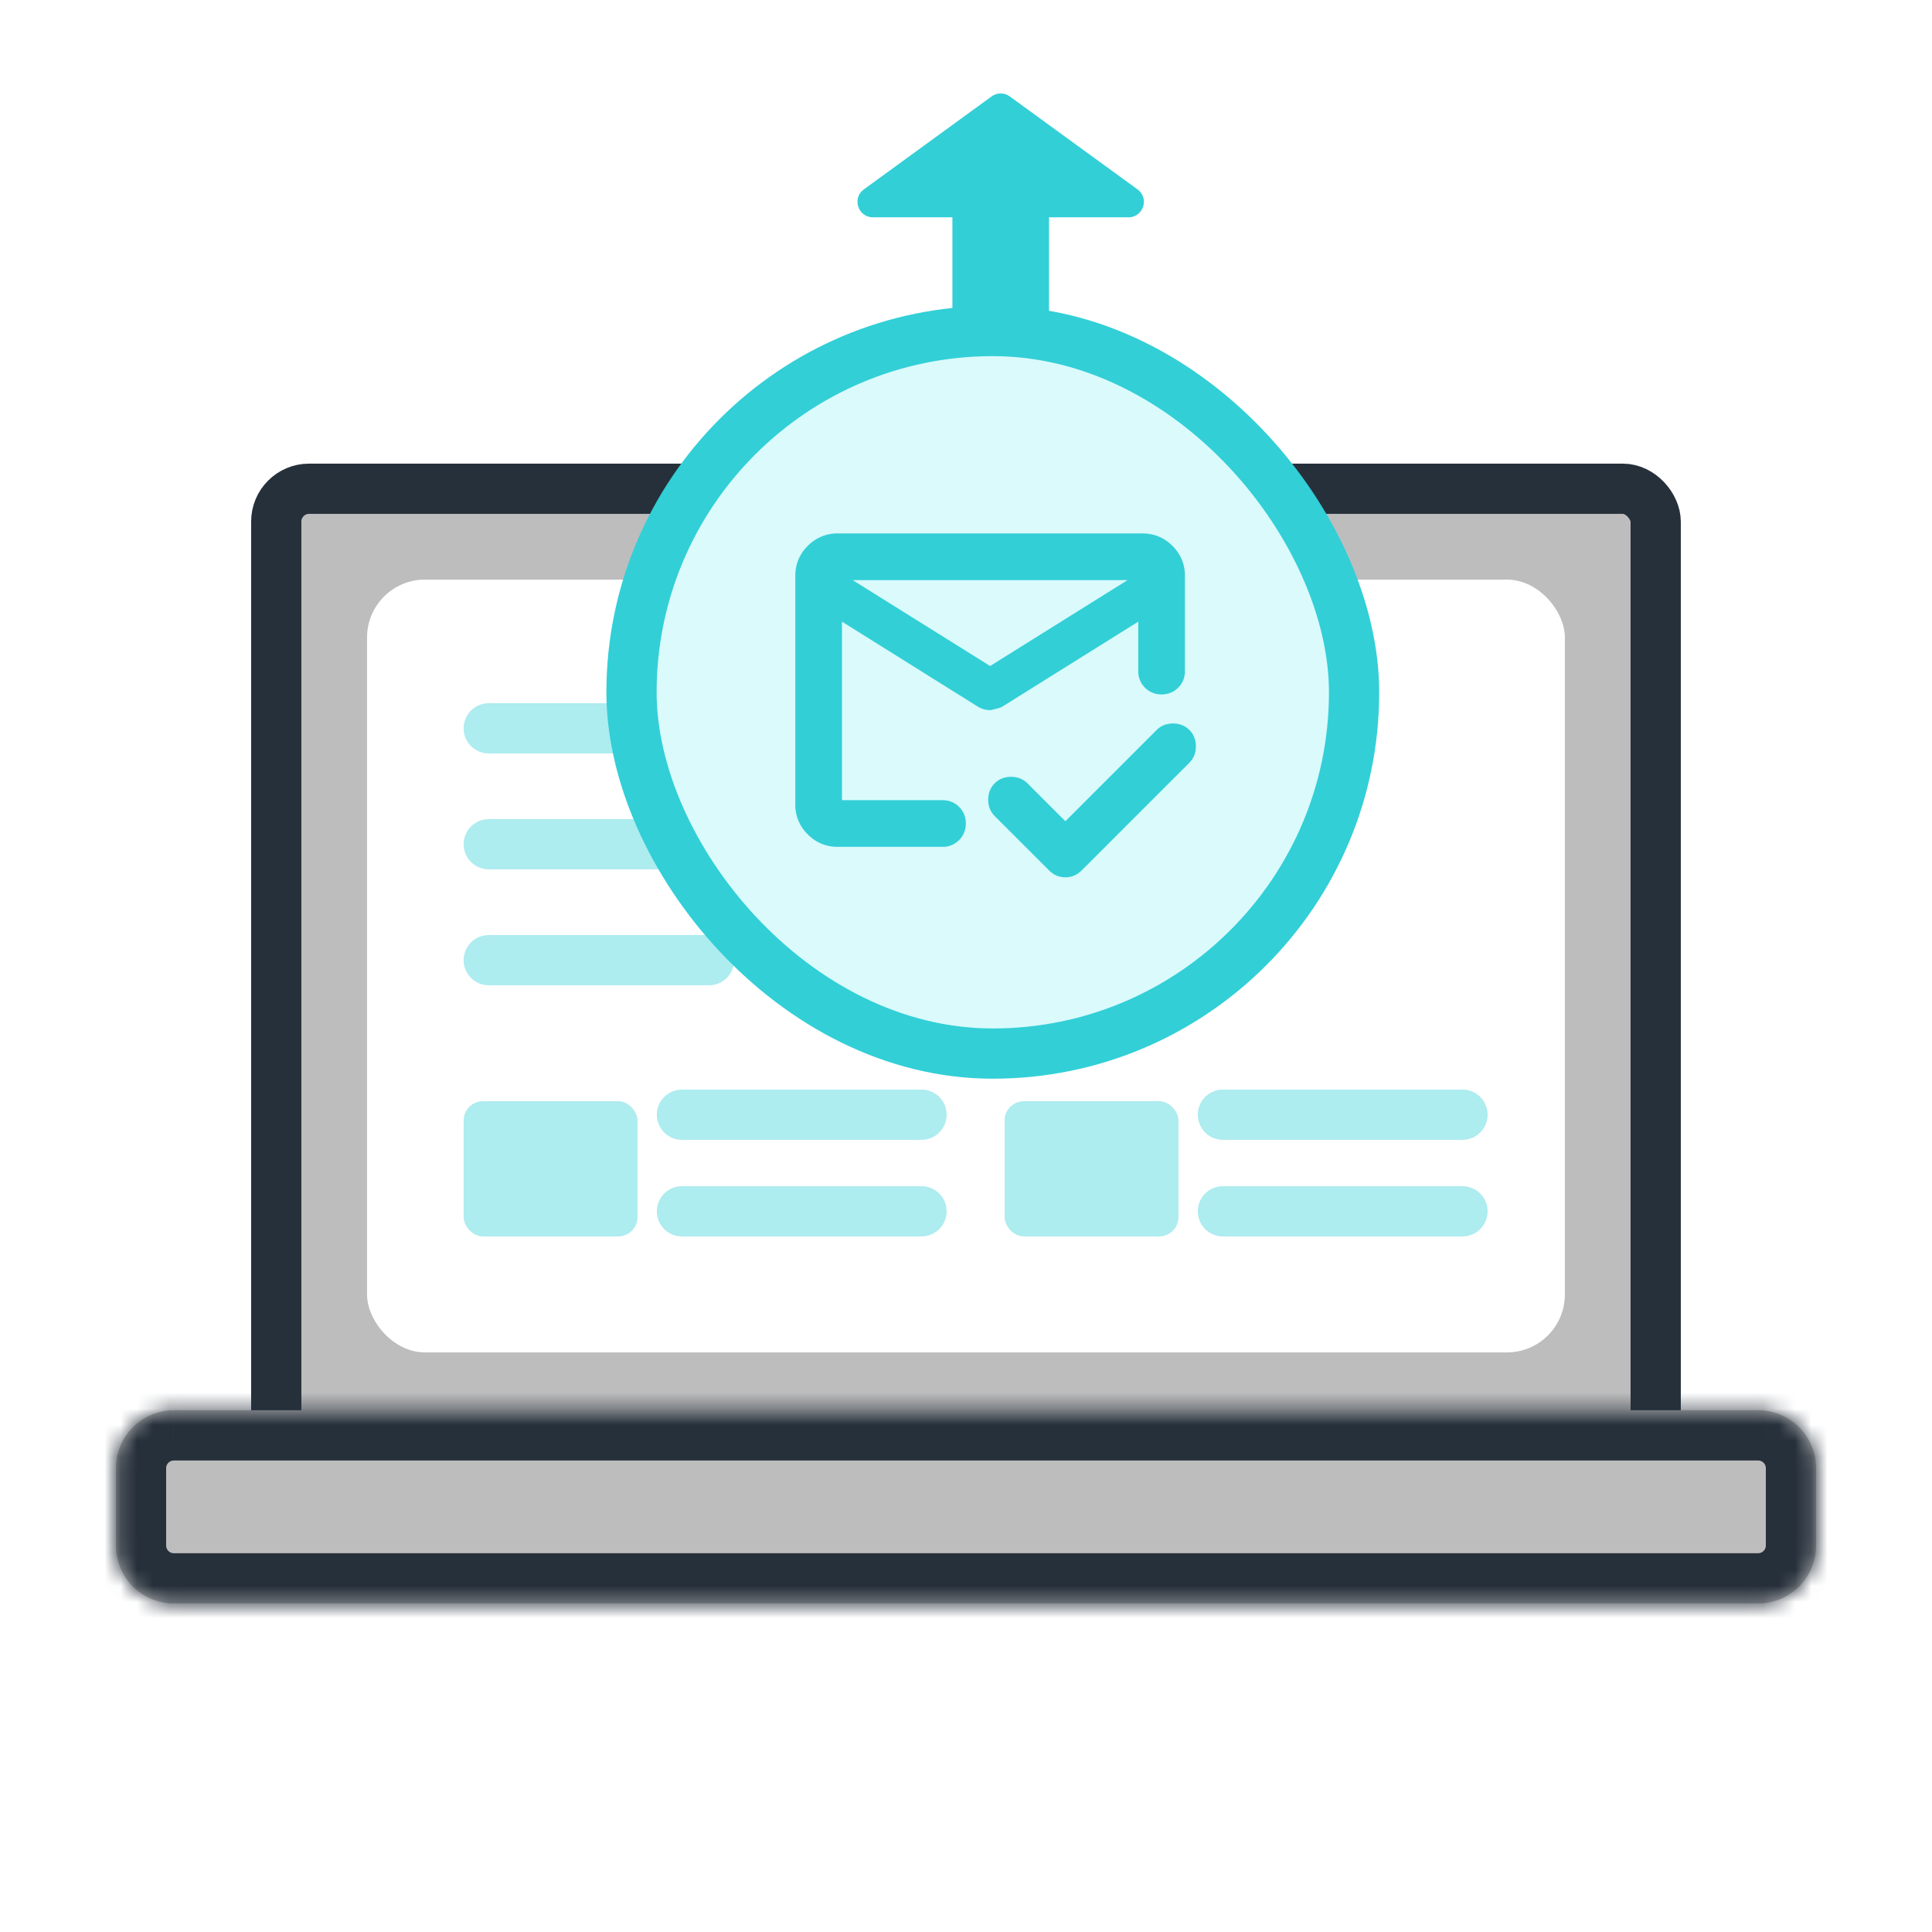 <svg width="120" height="120" viewBox="0 0 120 120" fill="none" xmlns="http://www.w3.org/2000/svg"><path fill="#fff" d="M0 0h120v120H0z"/><rect x="17.158" y="30.357" width="85.68" height="60.48" rx="2.04" fill="#BDBDBD" stroke="#26303B" stroke-width="3.12"/><rect x="22.797" y="36" width="74.4" height="48" rx="3.6" fill="#fff"/><g opacity=".4"><path stroke="#32CFD7" stroke-width="3.12" stroke-linecap="round" d="M30.357 45.237h31.68m-31.68 7.2h22.08m-22.08 7.2h13.68"/><rect x="28.797" y="68.397" width="10.8" height="8.4" rx="1.2" fill="#32CFD7"/><path stroke="#32CFD7" stroke-width="3.12" stroke-linecap="round" d="M42.357 69.237h14.88m-14.88 6h14.88"/><rect x="62.397" y="68.397" width="10.8" height="8.4" rx="1.2" fill="#32CFD7"/><path stroke="#32CFD7" stroke-width="3.12" stroke-linecap="round" d="M75.957 69.237h14.88m-14.88 6h14.88"/></g><mask id="a" fill="#fff"><path d="M7.2 91.194a3.6 3.6 0 0 1 3.6-3.6h98.399a3.6 3.6 0 0 1 3.6 3.6v4.8a3.6 3.6 0 0 1-3.6 3.6h-98.4a3.6 3.6 0 0 1-3.6-3.6v-4.8Z"/></mask><path d="M7.2 91.194a3.6 3.6 0 0 1 3.6-3.6h98.399a3.6 3.6 0 0 1 3.6 3.6v4.8a3.6 3.6 0 0 1-3.6 3.6h-98.4a3.6 3.6 0 0 1-3.6-3.6v-4.8Z" fill="#BDBDBD"/><path d="M10.8 87.594v3.12h98.399v-6.24h-98.4v3.12Zm101.999 3.6h-3.12v4.8h6.24v-4.8h-3.12Zm-3.6 8.4v-3.12h-98.4v6.24h98.4v-3.12Zm-102-3.6h3.12v-4.8H4.08v4.8H7.2Zm3.6 3.6v-3.12a.48.48 0 0 1-.48-.48H4.08a6.72 6.72 0 0 0 6.72 6.72v-3.12Zm102-3.6h-3.12a.48.48 0 0 1-.48.48v6.24a6.72 6.72 0 0 0 6.72-6.72h-3.12Zm-3.6-8.4v3.12a.48.48 0 0 1 .48.48h6.24a6.72 6.72 0 0 0-6.72-6.72v3.12Zm-98.4 0v-3.12a6.72 6.72 0 0 0-6.72 6.72h6.24a.48.48 0 0 1 .48-.48v-3.12Z" fill="#26303B" mask="url(#a)"/><rect x="39.224" y="20.56" width="44.88" height="44.88" rx="22.44" fill="#DAFAFC"/><rect x="39.224" y="20.56" width="44.88" height="44.88" rx="22.44" stroke="#32CFD7" stroke-width="3.12"/><rect x="52.063" y="35.797" width="20.4" height="15.6" rx="2.4" fill="#DAFAFC"/><path d="M72.858 45.07c.367 0 .679.12.923.364.245.244.364.556.364.922 0 .367-.12.679-.364.923l-6.686 6.686c-.26.26-.57.394-.923.394-.353 0-.662-.134-.922-.394l-3.373-3.372a1.256 1.256 0 0 1-.364-.923c0-.367.12-.679.364-.923s.556-.364.923-.364.677.12.922.364l2.45 2.45 5.764-5.763c.244-.245.555-.365.922-.365Zm-1.893-11.804c.686 0 1.277.246 1.766.734.488.488.734 1.08.734 1.766v5.916c0 .368-.126.684-.38.937-.252.253-.568.38-.937.38a1.28 1.28 0 0 1-.937-.38 1.279 1.279 0 0 1-.379-.937v-3.31l-8.64 5.402a.497.497 0 0 1-.1.048 1.917 1.917 0 0 1-.136.044c-.107.03-.251.066-.43.106a.135.135 0 0 1-.028.003 1.369 1.369 0 0 1-.69-.196l-.002-.002-8.642-5.405v11.461h6.375c.369 0 .685.126.938.379.253.253.379.569.379.937 0 .369-.127.684-.38.937a1.28 1.28 0 0 1-.937.38h-6.508a2.413 2.413 0 0 1-1.765-.735 2.413 2.413 0 0 1-.735-1.765v-14.2c0-.687.246-1.278.735-1.766a2.412 2.412 0 0 1 1.765-.734h18.934Zm-9.467 8.258 9.003-5.626H52.495l9.003 5.626Z" fill="#32CFD7" stroke="#32CFD7" stroke-width=".266" stroke-linejoin="round"/><path d="M61.59 5.99a.96.96 0 0 1 1.13 0l7.931 5.772c.752.547.364 1.736-.565 1.736h-4.93v7.475c0 .53-.43.96-.96.96h-4.08a.96.96 0 0 1-.96-.96v-7.475h-4.932c-.93 0-1.317-1.19-.566-1.736l7.932-5.773Z" fill="#32CFD7"/></svg>